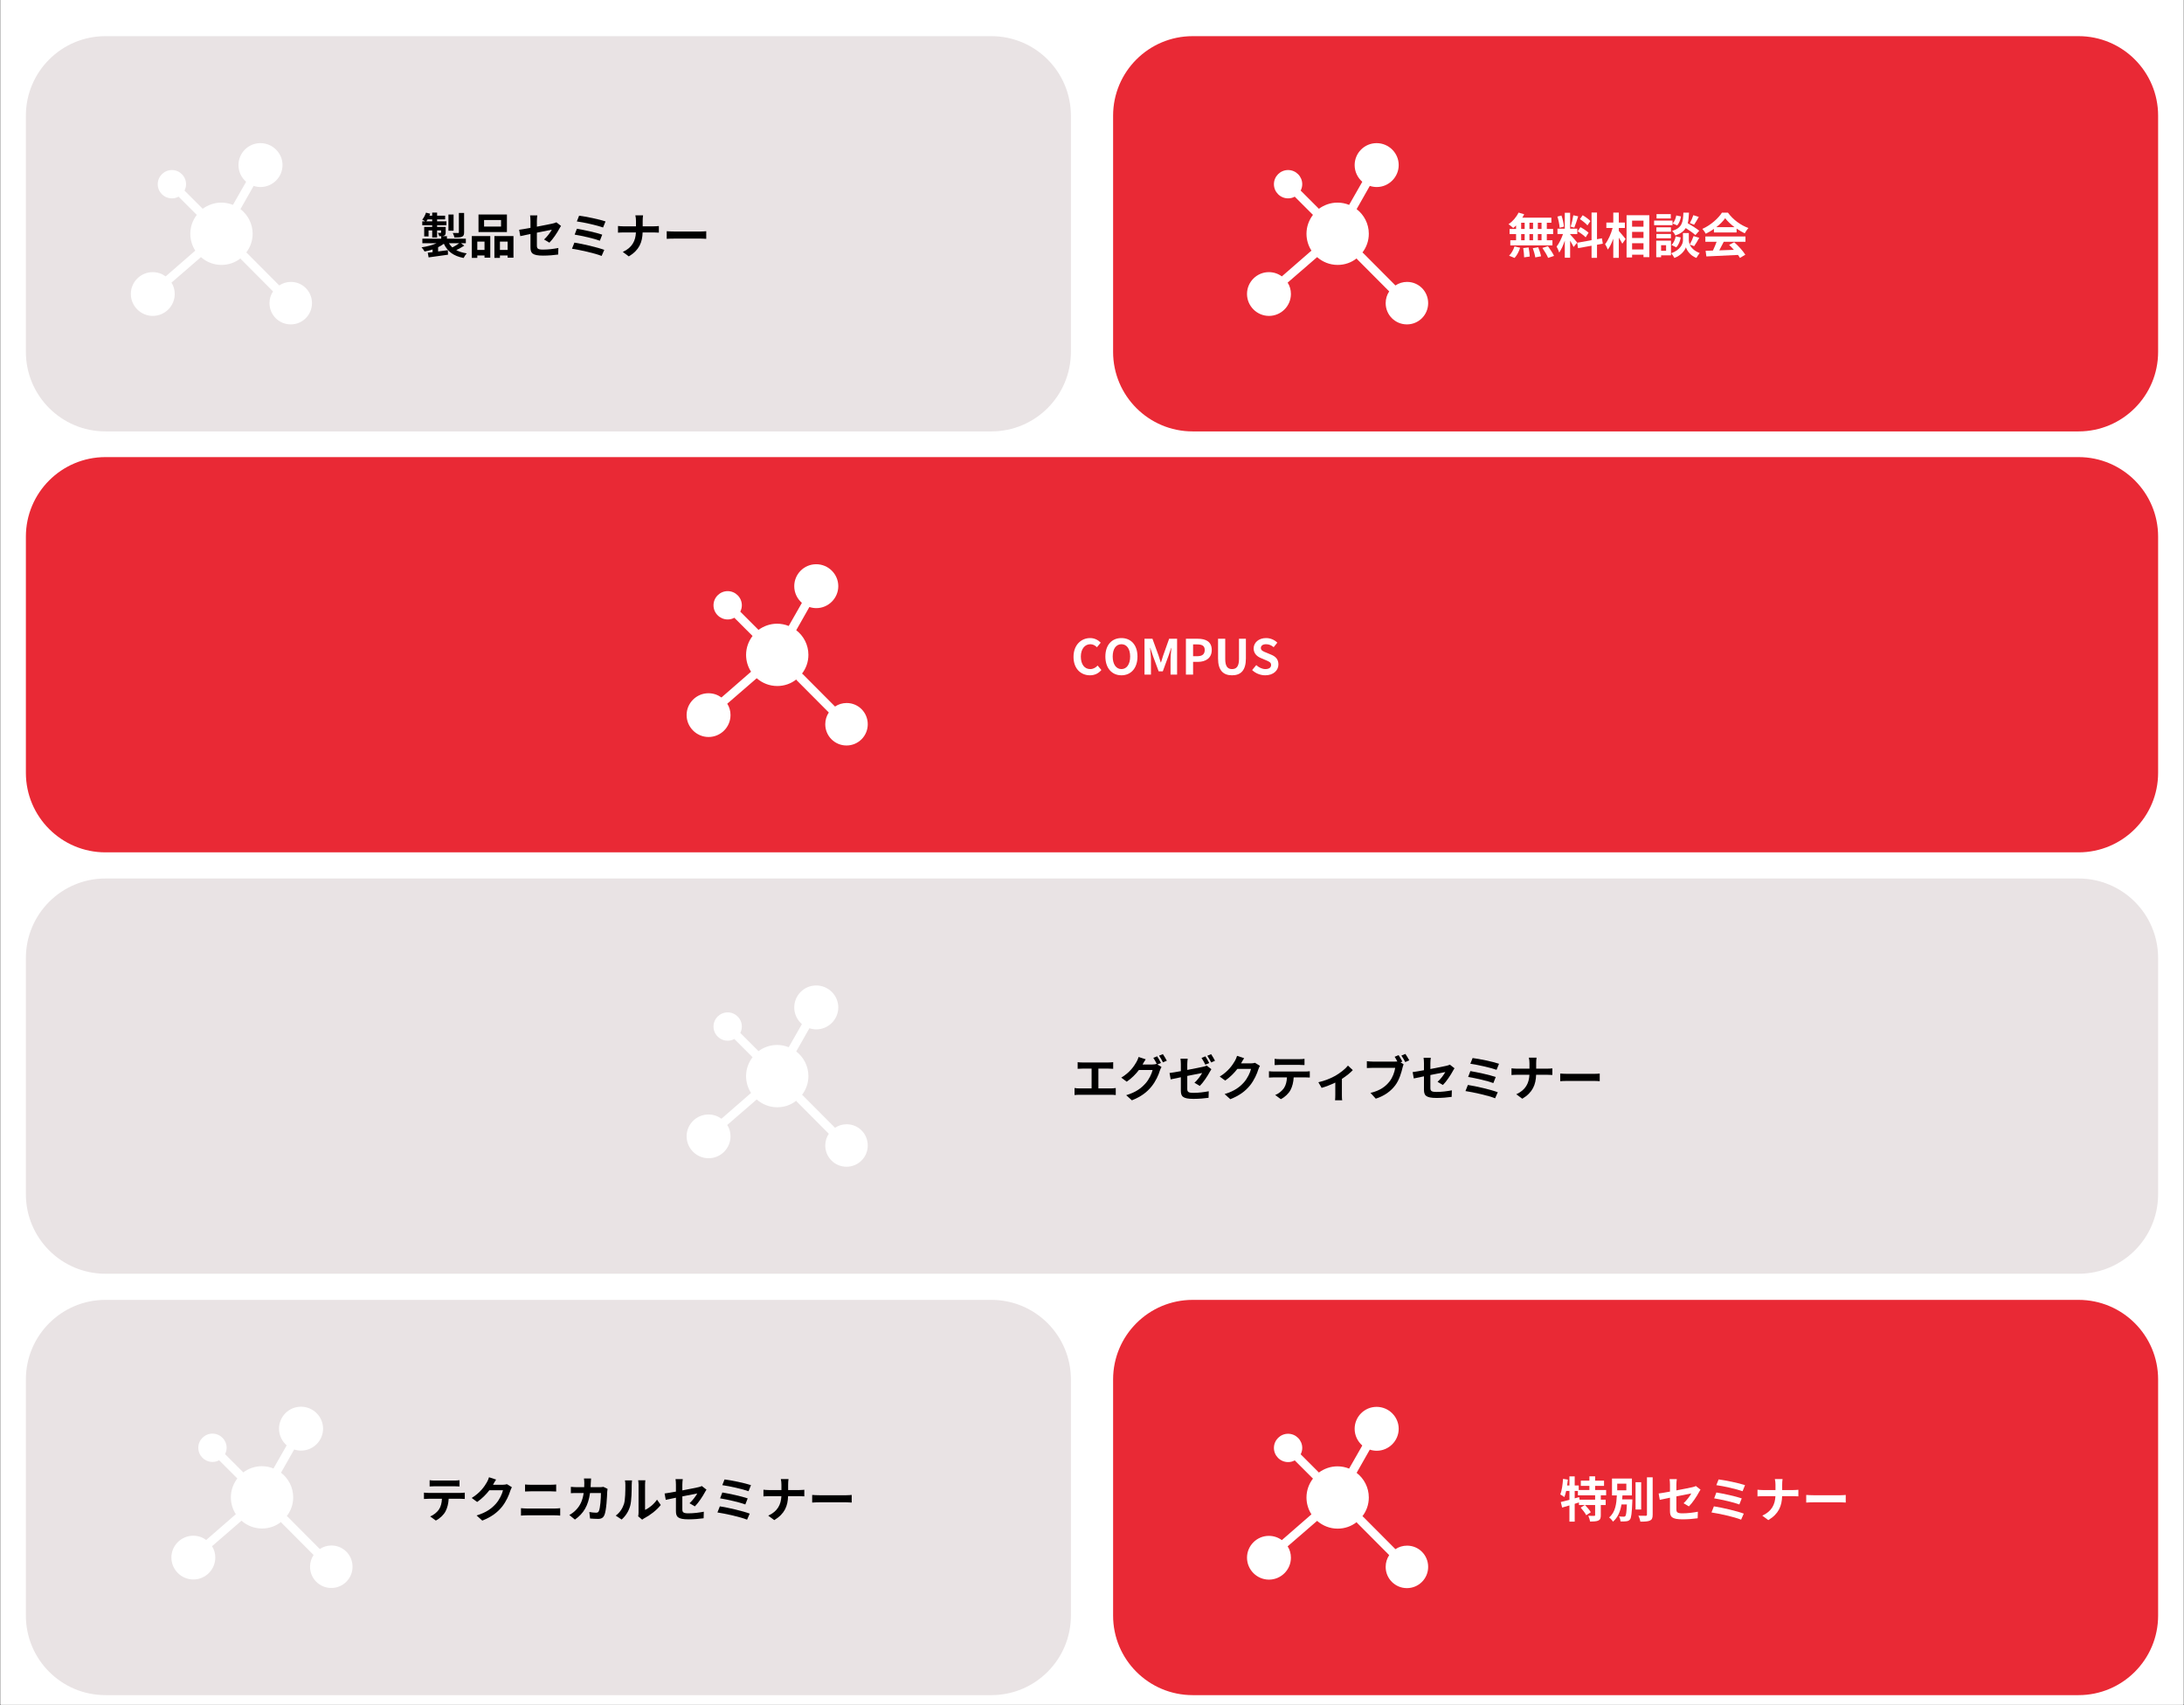 <svg xmlns="http://www.w3.org/2000/svg" xmlns:xlink="http://www.w3.org/1999/xlink" width="1000" zoomAndPan="magnify" viewBox="0 0 750 585.75" height="781" preserveAspectRatio="xMidYMid meet" version="1.0"><rect x="0" y="0" width="750" height="585.75" fill="#333333" stroke="none"/><defs><g/><clipPath id="812155fff4"><path d="M 0.16 0 L 749.84 0 L 749.84 585.5 L 0.16 585.5 Z M 0.16 0 " clip-rule="nonzero"/></clipPath><clipPath id="57493ce5b7"><path d="M 8.887 12.418 L 367.887 12.418 L 367.887 148.172 L 8.887 148.172 Z M 8.887 12.418 " clip-rule="nonzero"/></clipPath><clipPath id="1cf6312bec"><path d="M 36.211 12.418 L 340.43 12.418 C 355.523 12.418 367.754 24.652 367.754 39.742 L 367.754 120.848 C 367.754 135.938 355.523 148.172 340.43 148.172 L 36.211 148.172 C 21.121 148.172 8.887 135.938 8.887 120.848 L 8.887 39.742 C 8.887 24.652 21.121 12.418 36.211 12.418 Z M 36.211 12.418 " clip-rule="nonzero"/></clipPath><clipPath id="f2b5ad022b"><path d="M 382.246 12.418 L 741.246 12.418 L 741.246 148.172 L 382.246 148.172 Z M 382.246 12.418 " clip-rule="nonzero"/></clipPath><clipPath id="1d44f241d5"><path d="M 409.57 12.418 L 713.789 12.418 C 728.879 12.418 741.113 24.652 741.113 39.742 L 741.113 120.848 C 741.113 135.938 728.879 148.172 713.789 148.172 L 409.57 148.172 C 394.477 148.172 382.246 135.938 382.246 120.848 L 382.246 39.742 C 382.246 24.652 394.477 12.418 409.57 12.418 Z M 409.57 12.418 " clip-rule="nonzero"/></clipPath><clipPath id="8187848782"><path d="M 8.887 156.996 L 741.207 156.996 L 741.207 292.75 L 8.887 292.75 Z M 8.887 156.996 " clip-rule="nonzero"/></clipPath><clipPath id="fd7e2e8647"><path d="M 36.211 156.996 L 713.789 156.996 C 728.879 156.996 741.113 169.23 741.113 184.32 L 741.113 265.426 C 741.113 280.516 728.879 292.75 713.789 292.75 L 36.211 292.75 C 21.121 292.75 8.887 280.516 8.887 265.426 L 8.887 184.32 C 8.887 169.23 21.121 156.996 36.211 156.996 Z M 36.211 156.996 " clip-rule="nonzero"/></clipPath><clipPath id="fa6c4b1b3a"><path d="M 8.887 301.727 L 741.207 301.727 L 741.207 437.48 L 8.887 437.48 Z M 8.887 301.727 " clip-rule="nonzero"/></clipPath><clipPath id="d2177e356d"><path d="M 36.211 301.727 L 713.789 301.727 C 728.879 301.727 741.113 313.961 741.113 329.051 L 741.113 410.156 C 741.113 425.246 728.879 437.48 713.789 437.48 L 36.211 437.48 C 21.121 437.48 8.887 425.246 8.887 410.156 L 8.887 329.051 C 8.887 313.961 21.121 301.727 36.211 301.727 Z M 36.211 301.727 " clip-rule="nonzero"/></clipPath><clipPath id="113f86dfa0"><path d="M 8.887 446.457 L 367.887 446.457 L 367.887 582.211 L 8.887 582.211 Z M 8.887 446.457 " clip-rule="nonzero"/></clipPath><clipPath id="597a952ca8"><path d="M 36.211 446.457 L 340.43 446.457 C 355.523 446.457 367.754 458.691 367.754 473.781 L 367.754 554.887 C 367.754 569.977 355.523 582.211 340.43 582.211 L 36.211 582.211 C 21.121 582.211 8.887 569.977 8.887 554.887 L 8.887 473.781 C 8.887 458.691 21.121 446.457 36.211 446.457 Z M 36.211 446.457 " clip-rule="nonzero"/></clipPath><clipPath id="d256da4689"><path d="M 382.246 446.457 L 741.246 446.457 L 741.246 582.211 L 382.246 582.211 Z M 382.246 446.457 " clip-rule="nonzero"/></clipPath><clipPath id="dd33fd9e2f"><path d="M 409.57 446.457 L 713.789 446.457 C 728.879 446.457 741.113 458.691 741.113 473.781 L 741.113 554.887 C 741.113 569.977 728.879 582.211 713.789 582.211 L 409.57 582.211 C 394.477 582.211 382.246 569.977 382.246 554.887 L 382.246 473.781 C 382.246 458.691 394.477 446.457 409.57 446.457 Z M 409.57 446.457 " clip-rule="nonzero"/></clipPath><clipPath id="fe5fa118a6"><path d="M 428.207 49.16 L 490.43 49.16 L 490.43 111.383 L 428.207 111.383 Z M 428.207 49.16 " clip-rule="nonzero"/></clipPath><clipPath id="0d2dc28f94"><path d="M 428.207 483.199 L 490.43 483.199 L 490.43 545.422 L 428.207 545.422 Z M 428.207 483.199 " clip-rule="nonzero"/></clipPath><clipPath id="4ade6dfaf2"><path d="M 44.902 49.16 L 107.125 49.16 L 107.125 111.383 L 44.902 111.383 Z M 44.902 49.16 " clip-rule="nonzero"/></clipPath><clipPath id="2c5f0b9606"><path d="M 235.758 193.789 L 297.984 193.789 L 297.984 256.012 L 235.758 256.012 Z M 235.758 193.789 " clip-rule="nonzero"/></clipPath><clipPath id="6dd117d266"><path d="M 235.758 338.469 L 297.984 338.469 L 297.984 400.691 L 235.758 400.691 Z M 235.758 338.469 " clip-rule="nonzero"/></clipPath><clipPath id="59930fcd27"><path d="M 58.828 483.148 L 121.055 483.148 L 121.055 545.371 L 58.828 545.371 Z M 58.828 483.148 " clip-rule="nonzero"/></clipPath></defs><g clip-path="url(#812155fff4)"><path fill="#ffffff" d="M 0.16 0 L 749.84 0 L 749.84 585.5 L 0.16 585.5 Z M 0.16 0 " fill-opacity="1" fill-rule="nonzero"/><path fill="#ffffff" d="M 0.16 0 L 749.84 0 L 749.84 585.5 L 0.16 585.5 Z M 0.16 0 " fill-opacity="1" fill-rule="nonzero"/></g><g clip-path="url(#57493ce5b7)"><g clip-path="url(#1cf6312bec)"><path fill="#e9e3e4" d="M 8.887 12.418 L 367.887 12.418 L 367.887 148.172 L 8.887 148.172 Z M 8.887 12.418 " fill-opacity="1" fill-rule="nonzero"/></g></g><g clip-path="url(#f2b5ad022b)"><g clip-path="url(#1d44f241d5)"><path fill="#e92935" d="M 382.246 12.418 L 741.246 12.418 L 741.246 148.172 L 382.246 148.172 Z M 382.246 12.418 " fill-opacity="1" fill-rule="nonzero"/></g></g><g clip-path="url(#8187848782)"><g clip-path="url(#fd7e2e8647)"><path fill="#e92935" d="M 8.887 156.996 L 741.207 156.996 L 741.207 292.75 L 8.887 292.75 Z M 8.887 156.996 " fill-opacity="1" fill-rule="nonzero"/></g></g><g clip-path="url(#fa6c4b1b3a)"><g clip-path="url(#d2177e356d)"><path fill="#e9e3e4" d="M 8.887 301.727 L 741.207 301.727 L 741.207 437.48 L 8.887 437.48 Z M 8.887 301.727 " fill-opacity="1" fill-rule="nonzero"/></g></g><g clip-path="url(#113f86dfa0)"><g clip-path="url(#597a952ca8)"><path fill="#e9e3e4" d="M 8.887 446.457 L 367.887 446.457 L 367.887 582.211 L 8.887 582.211 Z M 8.887 446.457 " fill-opacity="1" fill-rule="nonzero"/></g></g><g clip-path="url(#d256da4689)"><g clip-path="url(#dd33fd9e2f)"><path fill="#e92935" d="M 382.246 446.457 L 741.246 446.457 L 741.246 582.211 L 382.246 582.211 Z M 382.246 446.457 " fill-opacity="1" fill-rule="nonzero"/></g></g><g clip-path="url(#fe5fa118a6)"><path fill="#ffffff" d="M 483.191 96.824 C 481.734 96.824 480.324 97.266 479.203 98.043 L 468.164 86.953 C 468.066 86.855 467.969 86.805 467.871 86.711 C 469.234 84.957 470.059 82.719 470.059 80.289 C 470.059 76.836 468.406 73.77 465.875 71.824 L 470.398 63.848 C 471.129 64.09 471.957 64.238 472.785 64.238 C 476.918 64.238 480.324 60.832 480.324 56.699 C 480.324 52.562 476.918 49.16 472.734 49.16 C 468.551 49.16 465.195 52.562 465.195 56.699 C 465.195 58.984 466.219 61.027 467.82 62.438 L 463.297 70.367 C 462.082 69.879 460.719 69.59 459.309 69.59 C 456.879 69.59 454.688 70.414 452.891 71.727 C 452.891 71.68 452.84 71.68 452.84 71.629 L 446.664 65.453 C 447.004 64.773 447.199 64.043 447.199 63.266 C 447.199 60.59 445.012 58.402 442.336 58.402 C 439.66 58.402 437.473 60.59 437.473 63.266 C 437.473 65.941 439.66 68.129 442.336 68.129 C 443.16 68.129 443.941 67.934 444.621 67.547 L 450.797 73.723 C 450.797 73.723 450.848 73.77 450.895 73.77 C 449.484 75.621 448.656 77.855 448.656 80.289 C 448.656 82.43 449.289 84.422 450.359 86.078 L 440.195 94.93 C 438.93 94.004 437.422 93.469 435.719 93.469 C 431.633 93.469 428.23 96.824 428.23 100.961 C 428.23 105.094 431.633 108.5 435.77 108.5 C 439.902 108.5 443.309 105.145 443.309 100.961 C 443.309 99.551 442.918 98.188 442.188 97.07 L 452.305 88.312 C 454.203 89.969 456.637 90.988 459.359 90.988 C 461.84 90.988 464.078 90.164 465.875 88.75 C 465.926 88.848 466.023 88.945 466.07 89.043 L 477.062 100.086 C 476.285 101.254 475.848 102.613 475.848 104.121 C 475.848 108.16 479.105 111.418 483.145 111.418 C 487.18 111.418 490.438 108.16 490.438 104.121 C 490.438 100.086 487.23 96.824 483.191 96.824 Z M 483.191 96.824 " fill-opacity="1" fill-rule="nonzero"/></g><g fill="#ffffff" fill-opacity="1"><g transform="translate(517.532, 87.125)"><g><path d="M 11.84 -8.492 L 10.574 -8.492 L 10.574 -10.625 L 11.84 -10.625 Z M 11.84 -4.613 L 10.574 -4.613 L 10.574 -6.727 L 11.84 -6.727 Z M 4.844 -6.727 L 6.043 -6.727 L 6.043 -4.613 L 4.844 -4.613 Z M 8.926 -6.727 L 8.926 -4.613 L 7.691 -4.613 L 7.691 -6.727 Z M 7.691 -8.492 L 7.691 -10.625 L 8.926 -10.625 L 8.926 -8.492 Z M 4.844 -10.625 L 6.043 -10.625 L 6.043 -8.492 L 4.844 -8.492 Z M 3.098 -8.492 L 0.867 -8.492 L 0.867 -6.727 L 3.098 -6.727 L 3.098 -4.613 L 1.117 -4.613 L 1.117 -2.848 L 15.586 -2.848 L 15.586 -4.613 L 13.656 -4.613 L 13.656 -6.727 L 15.82 -6.727 L 15.82 -8.492 L 13.656 -8.492 L 13.656 -10.625 L 15.219 -10.625 L 15.219 -12.371 L 5.23 -12.371 C 5.477 -12.754 5.695 -13.137 5.879 -13.539 L 3.945 -14.105 C 3.215 -12.555 1.898 -11.039 0.5 -10.125 C 0.949 -9.809 1.75 -9.176 2.113 -8.824 C 2.449 -9.074 2.766 -9.375 3.098 -9.691 Z M 2.582 1.465 C 3.398 0.598 4.113 -0.766 4.48 -2.031 L 2.562 -2.496 C 2.18 -1.281 1.434 0 0.699 0.699 Z M 5.547 -1.914 C 5.727 -0.898 5.863 0.465 5.863 1.266 L 7.793 0.984 C 7.777 0.199 7.594 -1.117 7.395 -2.133 Z M 8.844 -1.883 C 9.207 -0.867 9.59 0.484 9.691 1.281 L 11.672 0.898 C 11.523 0.082 11.105 -1.215 10.707 -2.199 Z M 12.141 -1.965 C 12.871 -0.898 13.754 0.566 14.105 1.449 L 16.137 0.766 C 15.719 -0.148 14.785 -1.547 14.039 -2.562 Z M 12.141 -1.965 "/></g></g></g><g fill="#ffffff" fill-opacity="1"><g transform="translate(534.182, 87.125)"><g><path d="M 11.973 -11.191 C 11.441 -11.805 10.258 -12.656 9.324 -13.203 L 8.375 -11.871 C 9.293 -11.258 10.441 -10.355 10.957 -9.707 Z M 7.609 -7.676 C 8.574 -7.109 9.793 -6.211 10.34 -5.613 L 11.34 -7.195 C 10.742 -7.777 9.508 -8.594 8.543 -9.109 Z M 6.109 -13.188 C 5.93 -12.023 5.547 -10.34 5.195 -9.293 L 6.445 -8.941 C 6.859 -9.906 7.344 -11.488 7.777 -12.82 Z M 2.879 -9.293 C 2.797 -10.324 2.465 -11.906 2.031 -13.105 L 0.648 -12.738 C 1.031 -11.539 1.367 -9.926 1.398 -8.91 Z M 7.426 -3.812 C 7.078 -4.281 5.496 -6.145 5.012 -6.629 L 5.012 -6.742 L 7.477 -6.742 L 7.477 -8.594 L 5.012 -8.594 L 5.012 -14.039 L 3.18 -14.039 L 3.18 -8.594 L 0.668 -8.594 L 0.668 -6.742 L 2.562 -6.742 C 2.047 -5.23 1.199 -3.445 0.367 -2.43 C 0.668 -1.883 1.098 -0.984 1.266 -0.383 C 1.98 -1.383 2.648 -2.93 3.18 -4.48 L 3.18 1.398 L 5.012 1.398 L 5.012 -4.445 C 5.496 -3.68 5.961 -2.812 6.211 -2.281 Z M 16.234 -3.43 L 15.938 -5.277 L 14.238 -4.961 L 14.238 -14.121 L 12.371 -14.121 L 12.371 -4.629 L 7.426 -3.746 L 7.727 -1.898 L 12.371 -2.73 L 12.371 1.434 L 14.238 1.434 L 14.238 -3.062 Z M 16.234 -3.43 "/></g></g></g><g fill="#ffffff" fill-opacity="1"><g transform="translate(550.832, 87.125)"><g><path d="M 5.078 -8.824 L 7.16 -8.824 L 7.16 -10.691 L 5.078 -10.691 L 5.078 -14.105 L 3.18 -14.105 L 3.18 -10.691 L 0.801 -10.691 L 0.801 -8.824 L 2.949 -8.824 C 2.414 -6.844 1.449 -4.578 0.367 -3.266 C 0.684 -2.766 1.117 -1.965 1.297 -1.398 C 2.016 -2.316 2.648 -3.68 3.18 -5.145 L 3.18 1.434 L 5.078 1.434 L 5.078 -5.496 C 5.547 -4.746 6.027 -3.965 6.277 -3.43 L 7.41 -5.047 C 7.078 -5.461 5.66 -7.176 5.078 -7.809 Z M 9.641 -1.449 L 9.641 -3.582 L 13.555 -3.582 L 13.555 -1.449 Z M 13.555 -7.492 L 13.555 -5.379 L 9.641 -5.379 L 9.641 -7.492 Z M 13.555 -11.34 L 13.555 -9.273 L 9.641 -9.273 L 9.641 -11.34 Z M 7.742 -13.203 L 7.742 1.297 L 9.641 1.297 L 9.641 0.352 L 13.555 0.352 L 13.555 1.199 L 15.551 1.199 L 15.551 -13.203 Z M 7.742 -13.203 "/></g></g></g><g fill="#ffffff" fill-opacity="1"><g transform="translate(567.482, 87.125)"><g><path d="M 14.02 -13.223 C 13.77 -12.406 13.254 -11.238 12.82 -10.508 L 14.285 -9.941 C 14.754 -10.641 15.352 -11.656 15.902 -12.621 Z M 16.051 -7.875 C 15.152 -8.625 13.473 -9.656 12.105 -10.457 C 12.371 -11.508 12.473 -12.707 12.523 -14.086 L 10.605 -14.086 C 10.473 -10.789 10.207 -8.891 6.742 -7.809 C 7.16 -7.461 7.645 -6.727 7.844 -6.246 C 9.641 -6.859 10.723 -7.691 11.406 -8.793 C 12.672 -7.992 14.039 -7.043 14.738 -6.379 Z M 8.145 -2.18 C 8.957 -2.98 9.477 -4.297 9.691 -5.578 L 7.961 -5.93 C 7.742 -4.797 7.242 -3.629 6.512 -2.996 Z M 8.16 -13.121 C 7.977 -12.09 7.527 -10.973 6.91 -10.375 L 8.461 -9.707 C 9.176 -10.457 9.609 -11.688 9.773 -12.789 Z M 6.277 -13.586 L 1.383 -13.586 L 1.383 -12.09 L 6.277 -12.09 Z M 6.879 -11.355 L 0.551 -11.355 L 0.551 -9.793 L 6.879 -9.793 Z M 6.328 -9.043 L 1.332 -9.043 L 1.332 -7.527 L 6.328 -7.527 Z M 1.332 -5.277 L 6.328 -5.277 L 6.328 -6.762 L 1.332 -6.762 Z M 4.664 -2.898 L 4.664 -0.984 L 2.949 -0.984 L 2.949 -2.898 Z M 6.344 -4.461 L 1.281 -4.461 L 1.281 1.215 L 2.949 1.215 L 2.949 0.566 L 6.344 0.566 Z M 14.305 -2.582 C 14.82 -3.297 15.469 -4.395 16.051 -5.445 L 14.105 -6.043 C 13.805 -5.16 13.254 -3.965 12.789 -3.164 C 12.555 -3.695 12.473 -4.195 12.473 -4.562 L 12.473 -7.078 L 10.457 -7.078 L 10.457 -4.562 C 10.457 -3.445 9.609 -1.266 6.426 -0.148 C 6.777 0.25 7.309 1.016 7.512 1.465 C 9.809 0.633 11.141 -1.164 11.473 -2.199 C 11.773 -1.164 12.973 0.684 15.07 1.465 C 15.336 0.984 15.852 0.234 16.203 -0.215 C 14.238 -0.949 13.238 -2.113 12.789 -3.129 Z M 14.305 -2.582 "/></g></g></g><g fill="#ffffff" fill-opacity="1"><g transform="translate(584.132, 87.125)"><g><path d="M 5.262 -9.109 C 6.527 -10.09 7.594 -11.172 8.309 -12.188 C 9.074 -11.156 10.223 -10.074 11.508 -9.109 Z M 4.445 -7.293 L 12.223 -7.293 L 12.223 -8.609 C 13.137 -7.977 14.105 -7.426 15.02 -6.992 C 15.371 -7.578 15.801 -8.293 16.301 -8.809 C 13.672 -9.742 11.023 -11.641 9.258 -14.086 L 7.195 -14.086 C 5.945 -12.121 3.312 -9.758 0.465 -8.508 C 0.883 -8.074 1.398 -7.328 1.633 -6.844 C 2.598 -7.309 3.562 -7.875 4.445 -8.508 Z M 1.5 -4.078 L 5.363 -4.078 C 5.012 -3.098 4.547 -2 4.098 -1.066 L 1.582 -0.984 L 1.848 0.949 C 4.68 0.816 8.793 0.648 12.707 0.434 C 12.973 0.801 13.203 1.148 13.371 1.465 L 15.219 0.352 C 14.438 -0.898 12.887 -2.633 11.406 -3.93 L 9.656 -3.016 C 10.207 -2.516 10.773 -1.914 11.289 -1.316 C 9.59 -1.25 7.875 -1.184 6.277 -1.133 C 6.777 -2.066 7.328 -3.098 7.809 -4.078 L 15.27 -4.078 L 15.27 -5.91 L 1.5 -5.91 Z M 1.5 -4.078 "/></g></g></g><g fill="#ffffff" fill-opacity="1"><g transform="translate(367.755, 231.705)"><g><path d="M 6.543 0.234 C 8.145 0.234 9.457 -0.398 10.473 -1.582 L 9.176 -3.113 C 8.508 -2.398 7.676 -1.898 6.629 -1.898 C 4.68 -1.898 3.414 -3.512 3.414 -6.195 C 3.414 -8.844 4.812 -10.441 6.676 -10.441 C 7.609 -10.441 8.324 -10.008 8.941 -9.406 L 10.242 -10.973 C 9.441 -11.805 8.191 -12.555 6.629 -12.555 C 3.512 -12.555 0.898 -10.176 0.898 -6.109 C 0.898 -2 3.43 0.234 6.543 0.234 Z M 6.543 0.234 "/></g></g></g><g fill="#ffffff" fill-opacity="1"><g transform="translate(378.694, 231.705)"><g><path d="M 6.41 0.234 C 9.676 0.234 11.922 -2.215 11.922 -6.211 C 11.922 -10.207 9.676 -12.555 6.41 -12.555 C 3.148 -12.555 0.898 -10.223 0.898 -6.211 C 0.898 -2.215 3.148 0.234 6.41 0.234 Z M 6.41 -1.898 C 4.578 -1.898 3.414 -3.582 3.414 -6.211 C 3.414 -8.859 4.578 -10.441 6.41 -10.441 C 8.242 -10.441 9.406 -8.859 9.406 -6.211 C 9.406 -3.582 8.242 -1.898 6.41 -1.898 Z M 6.41 -1.898 "/></g></g></g><g fill="#ffffff" fill-opacity="1"><g transform="translate(391.515, 231.705)"><g><path d="M 1.516 0 L 3.73 0 L 3.73 -5.145 C 3.73 -6.312 3.531 -8.027 3.414 -9.191 L 3.48 -9.191 L 4.461 -6.293 L 6.379 -1.117 L 7.793 -1.117 L 9.691 -6.293 L 10.691 -9.191 L 10.758 -9.191 C 10.641 -8.027 10.457 -6.312 10.457 -5.145 L 10.457 0 L 12.707 0 L 12.707 -12.32 L 9.973 -12.32 L 7.926 -6.562 C 7.66 -5.793 7.441 -4.98 7.176 -4.18 L 7.094 -4.18 C 6.844 -4.98 6.609 -5.793 6.344 -6.562 L 4.246 -12.32 L 1.516 -12.32 Z M 1.516 0 "/></g></g></g><g fill="#ffffff" fill-opacity="1"><g transform="translate(405.734, 231.705)"><g><path d="M 1.516 0 L 3.98 0 L 3.98 -4.379 L 5.629 -4.379 C 8.277 -4.379 10.391 -5.645 10.391 -8.461 C 10.391 -11.375 8.293 -12.32 5.562 -12.32 L 1.516 -12.32 Z M 3.98 -6.328 L 3.98 -10.375 L 5.379 -10.375 C 7.078 -10.375 7.977 -9.891 7.977 -8.461 C 7.977 -7.043 7.16 -6.328 5.461 -6.328 Z M 3.98 -6.328 "/></g></g></g><g fill="#ffffff" fill-opacity="1"><g transform="translate(416.839, 231.705)"><g><path d="M 6.246 0.234 C 9.258 0.234 11.008 -1.449 11.008 -5.547 L 11.008 -12.32 L 8.641 -12.32 L 8.641 -5.328 C 8.641 -2.766 7.711 -1.898 6.246 -1.898 C 4.797 -1.898 3.914 -2.766 3.914 -5.328 L 3.914 -12.32 L 1.449 -12.32 L 1.449 -5.547 C 1.449 -1.449 3.246 0.234 6.246 0.234 Z M 6.246 0.234 "/></g></g></g><g fill="#ffffff" fill-opacity="1"><g transform="translate(429.294, 231.705)"><g><path d="M 5.195 0.234 C 8.043 0.234 9.723 -1.48 9.723 -3.496 C 9.723 -5.277 8.742 -6.227 7.242 -6.844 L 5.629 -7.527 C 4.578 -7.941 3.695 -8.258 3.695 -9.141 C 3.695 -9.957 4.395 -10.441 5.477 -10.441 C 6.492 -10.441 7.309 -10.074 8.094 -9.426 L 9.34 -10.973 C 8.344 -11.988 6.91 -12.555 5.477 -12.555 C 2.98 -12.555 1.215 -11.008 1.215 -8.992 C 1.215 -7.195 2.465 -6.195 3.715 -5.68 L 5.363 -4.98 C 6.461 -4.512 7.211 -4.23 7.211 -3.312 C 7.211 -2.449 6.527 -1.898 5.246 -1.898 C 4.164 -1.898 2.996 -2.449 2.113 -3.266 L 0.699 -1.566 C 1.898 -0.418 3.547 0.234 5.195 0.234 Z M 5.195 0.234 "/></g></g></g><g fill="#000000" fill-opacity="1"><g transform="translate(367.755, 376.435)"><g><path d="M 9.441 -2.613 L 9.441 -9.406 L 12.953 -9.406 C 13.438 -9.406 14.02 -9.375 14.52 -9.34 L 14.52 -11.621 C 14.039 -11.574 13.453 -11.523 12.953 -11.523 L 3.895 -11.523 C 3.43 -11.523 2.746 -11.555 2.316 -11.621 L 2.316 -9.34 C 2.73 -9.375 3.445 -9.406 3.895 -9.406 L 7.109 -9.406 L 7.109 -2.613 L 2.879 -2.613 C 2.363 -2.613 1.766 -2.648 1.25 -2.746 L 1.25 -0.332 C 1.797 -0.398 2.383 -0.418 2.879 -0.418 L 13.855 -0.418 C 14.238 -0.418 14.938 -0.398 15.402 -0.332 L 15.402 -2.746 C 14.988 -2.68 14.453 -2.613 13.855 -2.613 Z M 9.441 -2.613 "/></g></g></g><g fill="#000000" fill-opacity="1"><g transform="translate(384.405, 376.435)"><g><path d="M 14.285 -11.355 C 13.973 -11.973 13.387 -13.039 12.973 -13.637 L 11.656 -13.105 C 12.074 -12.504 12.539 -11.621 12.871 -10.957 L 12.754 -11.023 C 12.391 -10.906 11.824 -10.824 11.305 -10.824 L 7.961 -10.824 L 8.008 -10.906 C 8.211 -11.273 8.641 -12.023 9.043 -12.605 L 6.594 -13.406 C 6.445 -12.84 6.109 -12.074 5.844 -11.656 C 5.027 -10.223 3.582 -8.074 0.648 -6.312 L 2.516 -4.914 C 4.164 -6.027 5.613 -7.492 6.711 -8.941 L 11.406 -8.941 C 11.141 -7.711 10.176 -5.695 9.043 -4.414 C 7.578 -2.746 5.727 -1.297 2.332 -0.281 L 4.297 1.48 C 7.426 0.234 9.426 -1.281 11.008 -3.23 C 12.523 -5.078 13.473 -7.293 13.922 -8.793 C 14.055 -9.191 14.285 -9.656 14.469 -9.973 L 13.055 -10.84 Z M 13.621 -13.855 C 14.086 -13.223 14.621 -12.254 14.953 -11.555 L 16.285 -12.121 C 15.984 -12.707 15.371 -13.77 14.938 -14.387 Z M 13.621 -13.855 "/></g></g></g><g fill="#000000" fill-opacity="1"><g transform="translate(401.055, 376.435)"><g><path d="M 16.184 -12.105 C 15.902 -12.688 15.285 -13.738 14.852 -14.371 L 13.539 -13.82 C 13.988 -13.188 14.52 -12.223 14.871 -11.523 Z M 14.203 -11.34 C 13.887 -11.957 13.305 -13.004 12.887 -13.621 L 11.555 -13.07 C 12.004 -12.438 12.523 -11.441 12.871 -10.758 Z M 6.66 -10.906 C 6.66 -11.488 6.727 -12.32 6.809 -12.82 L 4.328 -12.82 C 4.414 -12.32 4.461 -11.473 4.461 -10.906 L 4.461 -8.543 C 2.812 -8.242 1.348 -7.992 0.566 -7.895 L 0.965 -5.711 C 1.664 -5.879 2.98 -6.145 4.461 -6.445 L 4.461 -1.898 C 4.461 0.066 5.012 0.984 8.793 0.984 C 10.59 0.984 12.59 0.816 13.973 0.617 L 14.039 -1.633 C 12.391 -1.316 10.523 -1.082 8.777 -1.082 C 6.961 -1.082 6.66 -1.449 6.66 -2.48 L 6.66 -6.895 C 9.008 -7.359 11.258 -7.809 11.773 -7.91 C 11.305 -7.043 10.223 -5.527 9.125 -4.547 L 10.957 -3.465 C 12.156 -4.629 13.672 -6.926 14.402 -8.309 C 14.555 -8.609 14.785 -8.977 14.938 -9.207 L 13.34 -10.457 C 13.039 -10.289 12.637 -10.176 12.156 -10.059 C 11.406 -9.891 9.074 -9.406 6.66 -8.957 Z M 6.66 -10.906 "/></g></g></g><g fill="#000000" fill-opacity="1"><g transform="translate(417.705, 376.435)"><g><path d="M 13.27 -11.406 C 12.887 -11.289 12.34 -11.207 11.824 -11.207 L 8.477 -11.207 L 8.527 -11.289 C 8.727 -11.656 9.141 -12.406 9.543 -12.988 L 7.109 -13.789 C 6.961 -13.223 6.609 -12.457 6.359 -12.039 C 5.527 -10.605 4.078 -8.461 1.164 -6.676 L 3.031 -5.297 C 4.664 -6.41 6.109 -7.875 7.227 -9.324 L 11.906 -9.324 C 11.641 -8.074 10.672 -6.078 9.543 -4.777 C 8.094 -3.129 6.246 -1.684 2.832 -0.668 L 4.797 1.098 C 7.926 -0.148 9.941 -1.664 11.523 -3.598 C 13.023 -5.461 13.973 -7.676 14.422 -9.16 C 14.555 -9.574 14.785 -10.039 14.969 -10.355 Z M 13.27 -11.406 "/></g></g></g><g fill="#000000" fill-opacity="1"><g transform="translate(434.355, 376.435)"><g><path d="M 11.824 -10.691 C 12.406 -10.691 13.039 -10.656 13.621 -10.625 L 13.621 -12.773 C 13.055 -12.688 12.391 -12.656 11.824 -12.656 L 5.129 -12.656 C 4.578 -12.656 3.895 -12.688 3.363 -12.773 L 3.363 -10.625 C 3.863 -10.656 4.562 -10.691 5.145 -10.691 Z M 3.016 -8.41 C 2.496 -8.41 1.914 -8.461 1.414 -8.508 L 1.414 -6.328 C 1.883 -6.359 2.531 -6.395 3.016 -6.395 L 7.594 -6.395 C 7.527 -4.996 7.242 -3.746 6.562 -2.715 C 5.895 -1.75 4.73 -0.781 3.547 -0.332 L 5.496 1.082 C 6.977 0.332 8.258 -0.965 8.844 -2.113 C 9.441 -3.281 9.809 -4.68 9.906 -6.395 L 13.922 -6.395 C 14.387 -6.395 15.02 -6.379 15.438 -6.344 L 15.438 -8.508 C 14.988 -8.441 14.27 -8.41 13.922 -8.41 Z M 3.016 -8.41 "/></g></g></g><g fill="#000000" fill-opacity="1"><g transform="translate(451.006, 376.435)"><g><path d="M 11.891 -10.441 C 11.059 -9.359 9.309 -7.977 7.609 -6.977 C 6.293 -6.211 3.879 -5.18 1.73 -4.73 L 2.848 -2.797 C 4.246 -3.18 6.078 -3.914 7.543 -4.613 L 7.543 -0.332 C 7.543 0.25 7.512 1.133 7.461 1.465 L 9.926 1.465 C 9.824 1.133 9.809 0.25 9.809 -0.332 L 9.809 -5.879 C 11.324 -6.859 12.773 -8.027 13.555 -8.891 Z M 11.891 -10.441 "/></g></g></g><g fill="#000000" fill-opacity="1"><g transform="translate(467.656, 376.435)"><g><path d="M 13.922 -11.84 C 13.621 -12.438 13.07 -13.406 12.637 -14.039 L 11.273 -13.473 C 11.59 -12.988 11.922 -12.406 12.207 -11.855 C 11.906 -11.824 11.621 -11.824 11.422 -11.824 L 3.715 -11.824 C 3.164 -11.824 2.215 -11.891 1.73 -11.957 L 1.73 -9.609 C 2.164 -9.641 2.949 -9.676 3.715 -9.676 L 11.473 -9.676 C 11.238 -8.242 10.605 -6.359 9.508 -4.98 C 8.16 -3.281 6.293 -1.848 2.98 -1.066 L 4.797 0.914 C 7.777 -0.035 9.992 -1.684 11.488 -3.68 C 12.887 -5.527 13.605 -8.109 13.988 -9.742 C 14.086 -10.09 14.203 -10.574 14.355 -10.891 L 13.305 -11.574 Z M 13.586 -13.887 C 14.039 -13.289 14.555 -12.34 14.918 -11.656 L 16.301 -12.254 C 15.984 -12.84 15.387 -13.855 14.969 -14.453 Z M 13.586 -13.887 "/></g></g></g><g fill="#000000" fill-opacity="1"><g transform="translate(484.306, 376.435)"><g><path d="M 11.191 -3.781 C 12.391 -4.945 13.902 -7.242 14.637 -8.625 C 14.785 -8.926 15.035 -9.293 15.188 -9.523 L 13.586 -10.773 C 13.27 -10.605 12.871 -10.492 12.406 -10.375 C 11.656 -10.207 9.324 -9.723 6.895 -9.273 L 6.895 -11.238 C 6.895 -11.805 6.961 -12.637 7.043 -13.137 L 4.562 -13.137 C 4.645 -12.637 4.695 -11.789 4.695 -11.238 L 4.695 -8.859 C 3.047 -8.559 1.582 -8.309 0.801 -8.211 L 1.199 -6.027 C 1.898 -6.195 3.215 -6.461 4.695 -6.762 L 4.695 -2.215 C 4.695 -0.25 5.246 0.668 9.043 0.668 C 10.824 0.668 12.82 0.5 14.203 0.301 L 14.27 -1.949 C 12.621 -1.633 10.773 -1.398 9.008 -1.398 C 7.195 -1.398 6.895 -1.766 6.895 -2.797 L 6.895 -7.211 C 9.258 -7.676 11.508 -8.125 12.023 -8.227 C 11.555 -7.359 10.457 -5.844 9.359 -4.863 Z M 11.191 -3.781 "/></g></g></g><g fill="#000000" fill-opacity="1"><g transform="translate(500.956, 376.435)"><g><path d="M 4.746 -13.039 L 3.965 -11.074 C 6.312 -10.773 11.039 -9.707 12.973 -8.992 L 13.82 -11.074 C 11.723 -11.805 6.926 -12.773 4.746 -13.039 Z M 3.98 -8.559 L 3.215 -6.543 C 5.695 -6.145 9.957 -5.18 11.871 -4.445 L 12.688 -6.527 C 10.59 -7.262 6.359 -8.16 3.98 -8.559 Z M 3.129 -3.797 L 2.297 -1.699 C 4.961 -1.297 10.223 -0.148 12.473 0.781 L 13.387 -1.297 C 11.105 -2.164 5.977 -3.363 3.129 -3.797 Z M 3.129 -3.797 "/></g></g></g><g fill="#000000" fill-opacity="1"><g transform="translate(517.606, 376.435)"><g><path d="M 9.926 -9.391 L 9.926 -11.207 C 9.926 -11.723 9.957 -12.656 10.059 -13.172 L 7.41 -13.172 C 7.559 -12.656 7.625 -11.789 7.625 -11.223 L 7.625 -9.391 L 3.297 -9.391 C 2.633 -9.391 1.949 -9.457 1.449 -9.508 L 1.449 -7.211 C 1.965 -7.242 2.633 -7.293 3.363 -7.293 L 7.609 -7.293 C 7.477 -4.48 6.359 -2.082 3.098 -0.598 L 5.16 0.934 C 8.758 -1.215 9.809 -3.945 9.906 -7.293 L 13.656 -7.293 C 14.32 -7.293 15.137 -7.242 15.484 -7.227 L 15.484 -9.492 C 15.137 -9.457 14.438 -9.391 13.672 -9.391 Z M 9.926 -9.391 "/></g></g></g><g fill="#000000" fill-opacity="1"><g transform="translate(534.256, 376.435)"><g><path d="M 1.531 -5.094 C 2.148 -5.145 3.266 -5.18 4.211 -5.18 L 13.156 -5.18 C 13.855 -5.18 14.703 -5.113 15.102 -5.094 L 15.102 -7.711 C 14.672 -7.676 13.922 -7.609 13.156 -7.609 L 4.211 -7.609 C 3.348 -7.609 2.133 -7.66 1.531 -7.711 Z M 1.531 -5.094 "/></g></g></g><g fill="#ffffff" fill-opacity="1"><g transform="translate(535.486, 521.165)"><g><path d="M 12.289 -6.078 L 6.945 -6.078 L 6.809 -6.977 L 5.277 -6.543 L 5.277 -9.09 L 6.379 -9.09 L 6.379 -7.578 L 12.289 -7.578 Z M 16.07 -7.578 L 16.07 -9.406 L 12.289 -9.406 L 12.289 -10.824 L 15.352 -10.824 L 15.352 -12.621 L 12.289 -12.621 L 12.289 -14.105 L 10.324 -14.105 L 10.324 -12.621 L 7.375 -12.621 L 7.375 -10.824 L 10.324 -10.824 L 10.324 -9.406 L 6.66 -9.406 L 6.66 -10.973 L 5.277 -10.973 L 5.277 -14.086 L 3.465 -14.086 L 3.465 -10.973 L 2.68 -10.973 C 2.781 -11.641 2.863 -12.305 2.93 -12.973 L 1.281 -13.238 C 1.133 -11.273 0.867 -9.207 0.332 -7.875 C 0.715 -7.676 1.434 -7.227 1.73 -6.977 C 1.965 -7.578 2.18 -8.293 2.348 -9.09 L 3.465 -9.09 L 3.465 -6.027 C 2.348 -5.727 1.316 -5.461 0.5 -5.277 L 0.965 -3.379 C 1.715 -3.598 2.562 -3.848 3.465 -4.113 L 3.465 1.449 L 5.277 1.449 L 5.277 -4.664 C 5.762 -4.812 6.262 -4.98 6.742 -5.129 L 6.742 -4.246 L 8.758 -4.246 L 7.328 -3.363 C 8.043 -2.562 8.891 -1.465 9.227 -0.75 L 10.809 -1.766 C 10.406 -2.496 9.543 -3.512 8.809 -4.246 L 12.289 -4.246 L 12.289 -0.801 C 12.289 -0.582 12.223 -0.531 11.938 -0.516 C 11.672 -0.516 10.773 -0.516 9.941 -0.551 C 10.207 0 10.473 0.848 10.539 1.414 C 11.789 1.414 12.723 1.383 13.406 1.082 C 14.07 0.766 14.238 0.234 14.238 -0.766 L 14.238 -4.246 L 15.918 -4.246 L 15.918 -6.078 L 14.238 -6.078 L 14.238 -7.578 Z M 16.07 -7.578 "/></g></g></g><g fill="#ffffff" fill-opacity="1"><g transform="translate(552.136, 521.165)"><g><path d="M 3.23 -11.59 L 6.359 -11.59 L 6.359 -9.309 L 3.23 -9.309 Z M 4.93 -6.18 C 4.961 -6.629 4.996 -7.094 5.027 -7.543 L 8.277 -7.543 L 8.277 -13.34 L 1.434 -13.34 L 1.434 -7.543 L 3.098 -7.543 C 2.965 -4.777 2.633 -1.781 0.449 0.016 C 0.914 0.352 1.48 0.965 1.766 1.465 C 3.531 -0.035 4.312 -2.164 4.695 -4.445 L 6.543 -4.445 C 6.426 -1.816 6.277 -0.75 6.027 -0.465 C 5.879 -0.281 5.727 -0.25 5.477 -0.25 C 5.18 -0.25 4.512 -0.25 3.848 -0.332 C 4.129 0.148 4.328 0.867 4.348 1.383 C 5.145 1.414 5.91 1.398 6.359 1.332 C 6.895 1.266 7.277 1.117 7.609 0.715 C 8.074 0.148 8.242 -1.449 8.41 -5.461 C 8.41 -5.695 8.426 -6.18 8.426 -6.18 Z M 11.457 -12.09 L 9.523 -12.09 L 9.523 -2.715 L 11.457 -2.715 Z M 13.438 -13.77 L 13.438 -0.949 C 13.438 -0.648 13.305 -0.551 12.988 -0.551 C 12.637 -0.551 11.574 -0.551 10.492 -0.582 C 10.789 -0.035 11.09 0.883 11.172 1.465 C 12.688 1.465 13.805 1.398 14.488 1.082 C 15.168 0.766 15.402 0.215 15.402 -0.949 L 15.402 -13.77 Z M 13.438 -13.77 "/></g></g></g><g fill="#ffffff" fill-opacity="1"><g transform="translate(568.786, 521.165)"><g><path d="M 11.191 -3.781 C 12.391 -4.945 13.902 -7.242 14.637 -8.625 C 14.785 -8.926 15.035 -9.293 15.188 -9.523 L 13.586 -10.773 C 13.27 -10.605 12.871 -10.492 12.406 -10.375 C 11.656 -10.207 9.324 -9.723 6.895 -9.273 L 6.895 -11.238 C 6.895 -11.805 6.961 -12.637 7.043 -13.137 L 4.562 -13.137 C 4.645 -12.637 4.695 -11.789 4.695 -11.238 L 4.695 -8.859 C 3.047 -8.559 1.582 -8.309 0.801 -8.211 L 1.199 -6.027 C 1.898 -6.195 3.215 -6.461 4.695 -6.762 L 4.695 -2.215 C 4.695 -0.25 5.246 0.668 9.043 0.668 C 10.824 0.668 12.82 0.5 14.203 0.301 L 14.27 -1.949 C 12.621 -1.633 10.773 -1.398 9.008 -1.398 C 7.195 -1.398 6.895 -1.766 6.895 -2.797 L 6.895 -7.211 C 9.258 -7.676 11.508 -8.125 12.023 -8.227 C 11.555 -7.359 10.457 -5.844 9.359 -4.863 Z M 11.191 -3.781 "/></g></g></g><g fill="#ffffff" fill-opacity="1"><g transform="translate(585.436, 521.165)"><g><path d="M 4.746 -13.039 L 3.965 -11.074 C 6.312 -10.773 11.039 -9.707 12.973 -8.992 L 13.82 -11.074 C 11.723 -11.805 6.926 -12.773 4.746 -13.039 Z M 3.98 -8.559 L 3.215 -6.543 C 5.695 -6.145 9.957 -5.18 11.871 -4.445 L 12.688 -6.527 C 10.59 -7.262 6.359 -8.16 3.98 -8.559 Z M 3.129 -3.797 L 2.297 -1.699 C 4.961 -1.297 10.223 -0.148 12.473 0.781 L 13.387 -1.297 C 11.105 -2.164 5.977 -3.363 3.129 -3.797 Z M 3.129 -3.797 "/></g></g></g><g fill="#ffffff" fill-opacity="1"><g transform="translate(602.086, 521.165)"><g><path d="M 9.926 -9.391 L 9.926 -11.207 C 9.926 -11.723 9.957 -12.656 10.059 -13.172 L 7.41 -13.172 C 7.559 -12.656 7.625 -11.789 7.625 -11.223 L 7.625 -9.391 L 3.297 -9.391 C 2.633 -9.391 1.949 -9.457 1.449 -9.508 L 1.449 -7.211 C 1.965 -7.242 2.633 -7.293 3.363 -7.293 L 7.609 -7.293 C 7.477 -4.48 6.359 -2.082 3.098 -0.598 L 5.16 0.934 C 8.758 -1.215 9.809 -3.945 9.906 -7.293 L 13.656 -7.293 C 14.32 -7.293 15.137 -7.242 15.484 -7.227 L 15.484 -9.492 C 15.137 -9.457 14.438 -9.391 13.672 -9.391 Z M 9.926 -9.391 "/></g></g></g><g fill="#ffffff" fill-opacity="1"><g transform="translate(618.736, 521.165)"><g><path d="M 1.531 -5.094 C 2.148 -5.145 3.266 -5.18 4.211 -5.18 L 13.156 -5.18 C 13.855 -5.18 14.703 -5.113 15.102 -5.094 L 15.102 -7.711 C 14.672 -7.676 13.922 -7.609 13.156 -7.609 L 4.211 -7.609 C 3.348 -7.609 2.133 -7.66 1.531 -7.711 Z M 1.531 -5.094 "/></g></g></g><g fill="#000000" fill-opacity="1"><g transform="translate(144.174, 87.125)"><g><path d="M 15.203 -13.988 L 13.406 -13.988 L 13.406 -7.375 C 13.406 -7.16 13.34 -7.094 13.09 -7.094 C 12.855 -7.078 12.055 -7.078 11.305 -7.109 C 11.539 -6.676 11.805 -6.012 11.891 -5.547 C 13.039 -5.547 13.855 -5.562 14.438 -5.812 C 15.035 -6.062 15.203 -6.477 15.203 -7.328 Z M 11.59 -13.438 L 9.824 -13.438 L 9.824 -7.895 L 11.59 -7.895 Z M 13.539 -3.582 C 12.871 -3.098 11.957 -2.547 11.172 -2.148 C 10.707 -2.562 10.309 -3.047 9.992 -3.582 Z M 2.246 -11.105 C 2.398 -11.305 2.531 -11.539 2.664 -11.773 L 4.246 -11.773 L 4.246 -11.105 Z M 14.137 -3.582 L 15.801 -3.582 L 15.801 -5.145 L 9.309 -5.145 L 9.309 -6.012 L 7.543 -6.012 C 7.844 -6.027 8.109 -6.078 8.324 -6.18 C 8.758 -6.379 8.875 -6.676 8.875 -7.309 L 8.875 -9.191 L 5.93 -9.191 L 5.93 -9.773 L 9.141 -9.773 L 9.141 -11.105 L 5.93 -11.105 L 5.93 -11.773 L 8.691 -11.773 L 8.691 -13.039 L 5.93 -13.039 L 5.93 -14.105 L 4.246 -14.105 L 4.246 -13.039 L 3.297 -13.039 C 3.398 -13.27 3.48 -13.488 3.562 -13.723 L 2.113 -14.086 C 1.832 -13.223 1.367 -12.32 0.816 -11.688 C 1.082 -11.555 1.516 -11.305 1.848 -11.105 L 0.832 -11.105 L 0.832 -9.773 L 4.246 -9.773 L 4.246 -9.191 L 1.5 -9.191 L 1.5 -5.93 L 2.996 -5.93 L 2.996 -7.992 L 4.246 -7.992 L 4.246 -5.562 L 5.93 -5.562 L 5.93 -7.992 L 7.293 -7.992 L 7.293 -7.309 C 7.293 -7.176 7.242 -7.125 7.094 -7.125 C 6.977 -7.125 6.578 -7.125 6.195 -7.145 C 6.359 -6.828 6.594 -6.379 6.676 -5.996 C 6.926 -5.996 7.145 -5.996 7.344 -5.996 L 7.344 -5.145 L 0.867 -5.145 L 0.867 -3.582 L 5.727 -3.582 C 4.297 -2.914 2.414 -2.43 0.582 -2.18 C 0.934 -1.816 1.398 -1.164 1.633 -0.75 C 2.562 -0.914 3.496 -1.148 4.379 -1.449 L 4.379 -0.516 C 3.781 -0.449 3.215 -0.383 2.73 -0.332 L 3.016 1.281 C 4.844 1.016 7.328 0.684 9.676 0.352 L 9.609 -1.199 C 8.492 -1.051 7.359 -0.898 6.277 -0.766 L 6.277 -2.215 C 6.992 -2.562 7.66 -2.965 8.242 -3.398 C 9.492 -0.75 11.574 0.816 15.035 1.48 C 15.27 1 15.734 0.281 16.117 -0.102 C 14.703 -0.316 13.504 -0.684 12.504 -1.215 C 13.387 -1.633 14.402 -2.18 15.254 -2.746 Z M 14.137 -3.582 "/></g></g></g><g fill="#000000" fill-opacity="1"><g transform="translate(160.824, 87.125)"><g><path d="M 11.238 -9.309 L 5.41 -9.309 L 5.41 -11.555 L 11.238 -11.555 Z M 13.254 -13.453 L 3.496 -13.453 L 3.496 -7.426 L 13.254 -7.426 Z M 5.562 -4.145 L 5.562 -1.281 L 3.082 -1.281 L 3.082 -4.145 Z M 1.199 1.449 L 3.082 1.449 L 3.082 0.617 L 5.562 0.617 L 5.562 1.367 L 7.543 1.367 L 7.543 -6.043 L 1.199 -6.043 Z M 10.855 -1.281 L 10.855 -4.145 L 13.504 -4.145 L 13.504 -1.281 Z M 8.957 -6.043 L 8.957 1.449 L 10.855 1.449 L 10.855 0.617 L 13.504 0.617 L 13.504 1.383 L 15.504 1.383 L 15.504 -6.043 Z M 8.957 -6.043 "/></g></g></g><g fill="#000000" fill-opacity="1"><g transform="translate(177.474, 87.125)"><g><path d="M 11.191 -3.781 C 12.391 -4.945 13.902 -7.242 14.637 -8.625 C 14.785 -8.926 15.035 -9.293 15.188 -9.523 L 13.586 -10.773 C 13.27 -10.605 12.871 -10.492 12.406 -10.375 C 11.656 -10.207 9.324 -9.723 6.895 -9.273 L 6.895 -11.238 C 6.895 -11.805 6.961 -12.637 7.043 -13.137 L 4.562 -13.137 C 4.645 -12.637 4.695 -11.789 4.695 -11.238 L 4.695 -8.859 C 3.047 -8.559 1.582 -8.309 0.801 -8.211 L 1.199 -6.027 C 1.898 -6.195 3.215 -6.461 4.695 -6.762 L 4.695 -2.215 C 4.695 -0.25 5.246 0.668 9.043 0.668 C 10.824 0.668 12.82 0.5 14.203 0.301 L 14.27 -1.949 C 12.621 -1.633 10.773 -1.398 9.008 -1.398 C 7.195 -1.398 6.895 -1.766 6.895 -2.797 L 6.895 -7.211 C 9.258 -7.676 11.508 -8.125 12.023 -8.227 C 11.555 -7.359 10.457 -5.844 9.359 -4.863 Z M 11.191 -3.781 "/></g></g></g><g fill="#000000" fill-opacity="1"><g transform="translate(194.125, 87.125)"><g><path d="M 4.746 -13.039 L 3.965 -11.074 C 6.312 -10.773 11.039 -9.707 12.973 -8.992 L 13.82 -11.074 C 11.723 -11.805 6.926 -12.773 4.746 -13.039 Z M 3.98 -8.559 L 3.215 -6.543 C 5.695 -6.145 9.957 -5.18 11.871 -4.445 L 12.688 -6.527 C 10.59 -7.262 6.359 -8.16 3.98 -8.559 Z M 3.129 -3.797 L 2.297 -1.699 C 4.961 -1.297 10.223 -0.148 12.473 0.781 L 13.387 -1.297 C 11.105 -2.164 5.977 -3.363 3.129 -3.797 Z M 3.129 -3.797 "/></g></g></g><g fill="#000000" fill-opacity="1"><g transform="translate(210.775, 87.125)"><g><path d="M 9.926 -9.391 L 9.926 -11.207 C 9.926 -11.723 9.957 -12.656 10.059 -13.172 L 7.41 -13.172 C 7.559 -12.656 7.625 -11.789 7.625 -11.223 L 7.625 -9.391 L 3.297 -9.391 C 2.633 -9.391 1.949 -9.457 1.449 -9.508 L 1.449 -7.211 C 1.965 -7.242 2.633 -7.293 3.363 -7.293 L 7.609 -7.293 C 7.477 -4.48 6.359 -2.082 3.098 -0.598 L 5.16 0.934 C 8.758 -1.215 9.809 -3.945 9.906 -7.293 L 13.656 -7.293 C 14.32 -7.293 15.137 -7.242 15.484 -7.227 L 15.484 -9.492 C 15.137 -9.457 14.438 -9.391 13.672 -9.391 Z M 9.926 -9.391 "/></g></g></g><g fill="#000000" fill-opacity="1"><g transform="translate(227.425, 87.125)"><g><path d="M 1.531 -5.094 C 2.148 -5.145 3.266 -5.18 4.211 -5.18 L 13.156 -5.18 C 13.855 -5.18 14.703 -5.113 15.102 -5.094 L 15.102 -7.711 C 14.672 -7.676 13.922 -7.609 13.156 -7.609 L 4.211 -7.609 C 3.348 -7.609 2.133 -7.66 1.531 -7.711 Z M 1.531 -5.094 "/></g></g></g><g fill="#000000" fill-opacity="1"><g transform="translate(144.174, 521.165)"><g><path d="M 11.824 -10.691 C 12.406 -10.691 13.039 -10.656 13.621 -10.625 L 13.621 -12.773 C 13.055 -12.688 12.391 -12.656 11.824 -12.656 L 5.129 -12.656 C 4.578 -12.656 3.895 -12.688 3.363 -12.773 L 3.363 -10.625 C 3.863 -10.656 4.562 -10.691 5.145 -10.691 Z M 3.016 -8.41 C 2.496 -8.41 1.914 -8.461 1.414 -8.508 L 1.414 -6.328 C 1.883 -6.359 2.531 -6.395 3.016 -6.395 L 7.594 -6.395 C 7.527 -4.996 7.242 -3.746 6.562 -2.715 C 5.895 -1.75 4.73 -0.781 3.547 -0.332 L 5.496 1.082 C 6.977 0.332 8.258 -0.965 8.844 -2.113 C 9.441 -3.281 9.809 -4.68 9.906 -6.395 L 13.922 -6.395 C 14.387 -6.395 15.02 -6.379 15.438 -6.344 L 15.438 -8.508 C 14.988 -8.441 14.27 -8.41 13.922 -8.41 Z M 3.016 -8.41 "/></g></g></g><g fill="#000000" fill-opacity="1"><g transform="translate(160.824, 521.165)"><g><path d="M 13.27 -11.406 C 12.887 -11.289 12.34 -11.207 11.824 -11.207 L 8.477 -11.207 L 8.527 -11.289 C 8.727 -11.656 9.141 -12.406 9.543 -12.988 L 7.109 -13.789 C 6.961 -13.223 6.609 -12.457 6.359 -12.039 C 5.527 -10.605 4.078 -8.461 1.164 -6.676 L 3.031 -5.297 C 4.664 -6.41 6.109 -7.875 7.227 -9.324 L 11.906 -9.324 C 11.641 -8.074 10.672 -6.078 9.543 -4.777 C 8.094 -3.129 6.246 -1.684 2.832 -0.668 L 4.797 1.098 C 7.926 -0.148 9.941 -1.664 11.523 -3.598 C 13.023 -5.461 13.973 -7.676 14.422 -9.16 C 14.555 -9.574 14.785 -10.039 14.969 -10.355 Z M 13.27 -11.406 "/></g></g></g><g fill="#000000" fill-opacity="1"><g transform="translate(177.474, 521.165)"><g><path d="M 1.434 -0.617 C 2.047 -0.668 2.863 -0.715 3.512 -0.715 L 13.07 -0.715 C 13.57 -0.715 14.32 -0.684 14.902 -0.617 L 14.902 -3.164 C 14.336 -3.098 13.637 -3.047 13.07 -3.047 L 3.512 -3.047 C 2.863 -3.047 2.082 -3.113 1.434 -3.164 Z M 2.832 -8.891 C 3.398 -8.926 4.164 -8.957 4.797 -8.957 L 11.672 -8.957 C 12.254 -8.957 13.039 -8.91 13.52 -8.891 L 13.52 -11.305 C 13.055 -11.258 12.34 -11.207 11.672 -11.207 L 4.777 -11.207 C 4.211 -11.207 3.43 -11.238 2.832 -11.305 Z M 2.832 -8.891 "/></g></g></g><g fill="#000000" fill-opacity="1"><g transform="translate(194.125, 521.165)"><g><path d="M 13.09 -10.492 C 12.672 -10.426 12.238 -10.375 11.824 -10.375 L 8.691 -10.375 C 8.727 -10.855 8.742 -11.355 8.758 -11.871 C 8.777 -12.273 8.809 -12.973 8.859 -13.355 L 6.41 -13.355 C 6.477 -12.953 6.527 -12.188 6.527 -11.824 C 6.527 -11.324 6.512 -10.84 6.492 -10.375 L 4.113 -10.375 C 3.48 -10.375 2.613 -10.426 1.914 -10.492 L 1.914 -8.309 C 2.633 -8.375 3.547 -8.375 4.113 -8.375 L 6.312 -8.375 C 5.945 -5.844 5.113 -3.98 3.562 -2.449 C 2.898 -1.766 2.082 -1.199 1.383 -0.816 L 3.312 0.75 C 6.293 -1.367 7.875 -3.98 8.492 -8.375 L 12.238 -8.375 C 12.238 -6.578 12.023 -3.246 11.539 -2.199 C 11.355 -1.797 11.125 -1.613 10.59 -1.613 C 9.941 -1.613 9.074 -1.699 8.258 -1.848 L 8.508 0.383 C 9.324 0.449 10.324 0.516 11.273 0.516 C 12.422 0.516 13.055 0.082 13.422 -0.766 C 14.137 -2.465 14.336 -7.109 14.402 -8.91 C 14.402 -9.09 14.469 -9.508 14.52 -9.793 Z M 13.09 -10.492 "/></g></g></g><g fill="#000000" fill-opacity="1"><g transform="translate(210.775, 521.165)"><g><path d="M 2.699 0.734 C 4.129 -0.531 5.16 -2.164 5.66 -4.047 C 6.109 -5.727 6.16 -9.242 6.16 -11.207 C 6.16 -11.891 6.262 -12.637 6.277 -12.707 L 3.828 -12.707 C 3.93 -12.305 3.98 -11.855 3.98 -11.191 C 3.98 -9.176 3.965 -6.027 3.496 -4.598 C 3.031 -3.18 2.133 -1.648 0.668 -0.617 Z M 9.758 0.781 C 9.973 0.617 10.141 0.465 10.492 0.281 C 12.355 -0.668 14.754 -2.465 16.137 -4.262 L 14.852 -6.094 C 13.738 -4.48 12.09 -3.164 10.742 -2.582 L 10.742 -11.289 C 10.742 -12.039 10.84 -12.688 10.855 -12.738 L 8.375 -12.738 C 8.391 -12.688 8.508 -12.055 8.508 -11.305 L 8.508 -1.598 C 8.508 -1.148 8.441 -0.684 8.375 -0.367 Z M 9.758 0.781 "/></g></g></g><g fill="#000000" fill-opacity="1"><g transform="translate(227.425, 521.165)"><g><path d="M 11.191 -3.781 C 12.391 -4.945 13.902 -7.242 14.637 -8.625 C 14.785 -8.926 15.035 -9.293 15.188 -9.523 L 13.586 -10.773 C 13.27 -10.605 12.871 -10.492 12.406 -10.375 C 11.656 -10.207 9.324 -9.723 6.895 -9.273 L 6.895 -11.238 C 6.895 -11.805 6.961 -12.637 7.043 -13.137 L 4.562 -13.137 C 4.645 -12.637 4.695 -11.789 4.695 -11.238 L 4.695 -8.859 C 3.047 -8.559 1.582 -8.309 0.801 -8.211 L 1.199 -6.027 C 1.898 -6.195 3.215 -6.461 4.695 -6.762 L 4.695 -2.215 C 4.695 -0.25 5.246 0.668 9.043 0.668 C 10.824 0.668 12.82 0.5 14.203 0.301 L 14.27 -1.949 C 12.621 -1.633 10.773 -1.398 9.008 -1.398 C 7.195 -1.398 6.895 -1.766 6.895 -2.797 L 6.895 -7.211 C 9.258 -7.676 11.508 -8.125 12.023 -8.227 C 11.555 -7.359 10.457 -5.844 9.359 -4.863 Z M 11.191 -3.781 "/></g></g></g><g fill="#000000" fill-opacity="1"><g transform="translate(244.075, 521.165)"><g><path d="M 4.746 -13.039 L 3.965 -11.074 C 6.312 -10.773 11.039 -9.707 12.973 -8.992 L 13.82 -11.074 C 11.723 -11.805 6.926 -12.773 4.746 -13.039 Z M 3.98 -8.559 L 3.215 -6.543 C 5.695 -6.145 9.957 -5.18 11.871 -4.445 L 12.688 -6.527 C 10.59 -7.262 6.359 -8.16 3.98 -8.559 Z M 3.129 -3.797 L 2.297 -1.699 C 4.961 -1.297 10.223 -0.148 12.473 0.781 L 13.387 -1.297 C 11.105 -2.164 5.977 -3.363 3.129 -3.797 Z M 3.129 -3.797 "/></g></g></g><g fill="#000000" fill-opacity="1"><g transform="translate(260.725, 521.165)"><g><path d="M 9.926 -9.391 L 9.926 -11.207 C 9.926 -11.723 9.957 -12.656 10.059 -13.172 L 7.41 -13.172 C 7.559 -12.656 7.625 -11.789 7.625 -11.223 L 7.625 -9.391 L 3.297 -9.391 C 2.633 -9.391 1.949 -9.457 1.449 -9.508 L 1.449 -7.211 C 1.965 -7.242 2.633 -7.293 3.363 -7.293 L 7.609 -7.293 C 7.477 -4.48 6.359 -2.082 3.098 -0.598 L 5.16 0.934 C 8.758 -1.215 9.809 -3.945 9.906 -7.293 L 13.656 -7.293 C 14.32 -7.293 15.137 -7.242 15.484 -7.227 L 15.484 -9.492 C 15.137 -9.457 14.438 -9.391 13.672 -9.391 Z M 9.926 -9.391 "/></g></g></g><g fill="#000000" fill-opacity="1"><g transform="translate(277.375, 521.165)"><g><path d="M 1.531 -5.094 C 2.148 -5.145 3.266 -5.18 4.211 -5.18 L 13.156 -5.18 C 13.855 -5.18 14.703 -5.113 15.102 -5.094 L 15.102 -7.711 C 14.672 -7.676 13.922 -7.609 13.156 -7.609 L 4.211 -7.609 C 3.348 -7.609 2.133 -7.66 1.531 -7.711 Z M 1.531 -5.094 "/></g></g></g><g clip-path="url(#0d2dc28f94)"><path fill="#ffffff" d="M 483.191 530.867 C 481.734 530.867 480.324 531.305 479.203 532.082 L 468.164 520.992 C 468.066 520.895 467.969 520.848 467.871 520.75 C 469.234 518.996 470.059 516.762 470.059 514.328 C 470.059 510.875 468.406 507.812 465.875 505.863 L 470.398 497.887 C 471.129 498.133 471.957 498.277 472.785 498.277 C 476.918 498.277 480.324 494.871 480.324 490.738 C 480.324 486.605 476.918 483.199 472.734 483.199 C 468.551 483.199 465.195 486.605 465.195 490.738 C 465.195 493.023 466.219 495.066 467.82 496.477 L 463.297 504.406 C 462.082 503.918 460.719 503.629 459.309 503.629 C 456.879 503.629 454.688 504.453 452.891 505.77 C 452.891 505.719 452.84 505.719 452.84 505.672 L 446.664 499.492 C 447.004 498.812 447.199 498.082 447.199 497.305 C 447.199 494.629 445.012 492.441 442.336 492.441 C 439.66 492.441 437.473 494.629 437.473 497.305 C 437.473 499.98 439.66 502.168 442.336 502.168 C 443.16 502.168 443.941 501.973 444.621 501.586 L 450.797 507.762 C 450.797 507.762 450.848 507.812 450.895 507.812 C 449.484 509.66 448.656 511.895 448.656 514.328 C 448.656 516.469 449.289 518.461 450.359 520.117 L 440.195 528.969 C 438.93 528.043 437.422 527.508 435.719 527.508 C 431.633 527.508 428.23 530.867 428.23 535 C 428.23 539.133 431.633 542.539 435.77 542.539 C 439.902 542.539 443.309 539.184 443.309 535 C 443.309 533.59 442.918 532.227 442.188 531.109 L 452.305 522.355 C 454.203 524.008 456.637 525.027 459.359 525.027 C 461.84 525.027 464.078 524.203 465.875 522.793 C 465.926 522.891 466.023 522.984 466.07 523.082 L 477.062 534.125 C 476.285 535.293 475.848 536.652 475.848 538.16 C 475.848 542.199 479.105 545.457 483.145 545.457 C 487.18 545.457 490.438 542.199 490.438 538.16 C 490.438 534.125 487.23 530.867 483.191 530.867 Z M 483.191 530.867 " fill-opacity="1" fill-rule="nonzero"/></g><g clip-path="url(#4ade6dfaf2)"><path fill="#ffffff" d="M 99.891 96.824 C 98.43 96.824 97.02 97.266 95.902 98.043 L 84.859 86.953 C 84.762 86.855 84.664 86.805 84.566 86.711 C 85.93 84.957 86.758 82.719 86.758 80.289 C 86.758 76.836 85.102 73.77 82.574 71.824 L 87.098 63.848 C 87.828 64.09 88.652 64.238 89.48 64.238 C 93.613 64.238 97.02 60.832 97.02 56.699 C 97.02 52.562 93.613 49.16 89.434 49.16 C 85.25 49.16 81.895 52.562 81.895 56.699 C 81.895 58.984 82.914 61.027 84.52 62.438 L 79.996 70.367 C 78.781 69.879 77.418 69.59 76.008 69.59 C 73.574 69.59 71.387 70.414 69.586 71.727 C 69.586 71.68 69.539 71.68 69.539 71.629 L 63.359 65.453 C 63.703 64.773 63.895 64.043 63.895 63.266 C 63.895 60.59 61.707 58.402 59.031 58.402 C 56.355 58.402 54.168 60.59 54.168 63.266 C 54.168 65.941 56.355 68.129 59.031 68.129 C 59.859 68.129 60.637 67.934 61.316 67.547 L 67.496 73.723 C 67.496 73.723 67.543 73.77 67.594 73.77 C 66.184 75.621 65.355 77.855 65.355 80.289 C 65.355 82.43 65.988 84.422 67.059 86.078 L 56.891 94.93 C 55.629 94.004 54.121 93.469 52.418 93.469 C 48.332 93.469 44.926 96.824 44.926 100.961 C 44.926 105.094 48.332 108.5 52.465 108.5 C 56.602 108.5 60.004 105.145 60.004 100.961 C 60.004 99.551 59.617 98.188 58.887 97.07 L 69.004 88.312 C 70.898 89.969 73.332 90.988 76.055 90.988 C 78.535 90.988 80.773 90.164 82.574 88.75 C 82.621 88.848 82.719 88.945 82.77 89.043 L 93.762 100.086 C 92.984 101.254 92.543 102.613 92.543 104.121 C 92.543 108.16 95.805 111.418 99.84 111.418 C 103.879 111.418 107.137 108.16 107.137 104.121 C 107.137 100.086 103.926 96.824 99.891 96.824 Z M 99.891 96.824 " fill-opacity="1" fill-rule="nonzero"/></g><g clip-path="url(#2c5f0b9606)"><path fill="#ffffff" d="M 290.746 241.457 C 289.285 241.457 287.875 241.895 286.758 242.672 L 275.715 231.582 C 275.621 231.484 275.523 231.438 275.426 231.34 C 276.785 229.586 277.613 227.352 277.613 224.918 C 277.613 221.465 275.961 218.402 273.43 216.457 L 277.953 208.477 C 278.684 208.723 279.512 208.867 280.336 208.867 C 284.473 208.867 287.875 205.461 287.875 201.328 C 287.875 197.195 284.473 193.789 280.289 193.789 C 276.105 193.789 272.75 197.195 272.75 201.328 C 272.75 203.613 273.77 205.656 275.375 207.066 L 270.852 214.996 C 269.637 214.508 268.273 214.219 266.863 214.219 C 264.434 214.219 262.242 215.043 260.445 216.359 C 260.445 216.309 260.395 216.309 260.395 216.262 L 254.219 210.082 C 254.559 209.402 254.754 208.672 254.754 207.895 C 254.754 205.219 252.562 203.031 249.891 203.031 C 247.215 203.031 245.023 205.219 245.023 207.895 C 245.023 210.57 247.215 212.758 249.891 212.758 C 250.715 212.758 251.492 212.562 252.176 212.176 L 258.352 218.352 C 258.352 218.352 258.402 218.402 258.449 218.402 C 257.039 220.25 256.211 222.488 256.211 224.918 C 256.211 227.059 256.844 229.055 257.914 230.707 L 247.75 239.559 C 246.484 238.637 244.977 238.102 243.273 238.102 C 239.188 238.102 235.785 241.457 235.785 245.59 C 235.785 249.723 239.188 253.129 243.324 253.129 C 247.457 253.129 250.863 249.773 250.863 245.59 C 250.863 244.18 250.473 242.816 249.742 241.699 L 259.859 232.945 C 261.758 234.598 264.188 235.617 266.914 235.617 C 269.395 235.617 271.633 234.793 273.43 233.383 C 273.48 233.48 273.578 233.578 273.625 233.672 L 284.617 244.715 C 283.84 245.883 283.402 247.242 283.402 248.75 C 283.402 252.789 286.66 256.047 290.699 256.047 C 294.734 256.047 297.992 252.789 297.992 248.75 C 297.992 244.715 294.785 241.457 290.746 241.457 Z M 290.746 241.457 " fill-opacity="1" fill-rule="nonzero"/></g><g clip-path="url(#6dd117d266)"><path fill="#ffffff" d="M 290.746 386.137 C 289.285 386.137 287.875 386.574 286.758 387.352 L 275.715 376.262 C 275.621 376.164 275.523 376.117 275.426 376.02 C 276.785 374.27 277.613 372.031 277.613 369.598 C 277.613 366.145 275.961 363.082 273.43 361.137 L 277.953 353.16 C 278.684 353.402 279.512 353.547 280.336 353.547 C 284.473 353.547 287.875 350.145 287.875 346.008 C 287.875 341.875 284.473 338.469 280.289 338.469 C 276.105 338.469 272.75 341.875 272.75 346.008 C 272.75 348.293 273.77 350.336 275.375 351.746 L 270.852 359.676 C 269.637 359.191 268.273 358.898 266.863 358.898 C 264.434 358.898 262.242 359.727 260.445 361.039 C 260.445 360.988 260.395 360.988 260.395 360.941 L 254.219 354.762 C 254.559 354.082 254.754 353.352 254.754 352.574 C 254.754 349.898 252.562 347.711 249.891 347.711 C 247.215 347.711 245.023 349.898 245.023 352.574 C 245.023 355.25 247.215 357.438 249.891 357.438 C 250.715 357.438 251.492 357.242 252.176 356.855 L 258.352 363.031 C 258.352 363.031 258.402 363.082 258.449 363.082 C 257.039 364.93 256.211 367.168 256.211 369.598 C 256.211 371.738 256.844 373.734 257.914 375.387 L 247.75 384.238 C 246.484 383.316 244.977 382.781 243.273 382.781 C 239.188 382.781 235.785 386.137 235.785 390.27 C 235.785 394.406 239.188 397.809 243.324 397.809 C 247.457 397.809 250.863 394.453 250.863 390.27 C 250.863 388.859 250.473 387.496 249.742 386.379 L 259.859 377.625 C 261.758 379.277 264.188 380.301 266.914 380.301 C 269.395 380.301 271.633 379.473 273.43 378.062 C 273.48 378.16 273.578 378.258 273.625 378.355 L 284.617 389.395 C 283.84 390.562 283.402 391.926 283.402 393.434 C 283.402 397.469 286.66 400.727 290.699 400.727 C 294.734 400.727 297.992 397.469 297.992 393.434 C 297.992 389.395 294.785 386.137 290.746 386.137 Z M 290.746 386.137 " fill-opacity="1" fill-rule="nonzero"/></g><g clip-path="url(#59930fcd27)"><path fill="#ffffff" d="M 113.816 530.816 C 112.359 530.816 110.945 531.254 109.828 532.031 L 98.789 520.941 C 98.691 520.844 98.594 520.797 98.496 520.699 C 99.855 518.949 100.684 516.711 100.684 514.277 C 100.684 510.824 99.031 507.762 96.5 505.816 L 101.023 497.84 C 101.754 498.082 102.582 498.227 103.406 498.227 C 107.543 498.227 110.945 494.824 110.945 490.688 C 110.945 486.555 107.543 483.148 103.359 483.148 C 99.176 483.148 95.82 486.555 95.82 490.688 C 95.82 492.973 96.84 495.016 98.445 496.426 L 93.922 504.355 C 92.707 503.871 91.344 503.578 89.934 503.578 C 87.504 503.578 85.312 504.406 83.516 505.719 C 83.516 505.668 83.465 505.668 83.465 505.621 L 77.289 499.441 C 77.629 498.762 77.824 498.031 77.824 497.254 C 77.824 494.578 75.637 492.391 72.961 492.391 C 70.285 492.391 68.098 494.578 68.098 497.254 C 68.098 499.93 70.285 502.117 72.961 502.117 C 73.785 502.117 74.566 501.926 75.246 501.535 L 81.422 507.711 C 81.422 507.711 81.473 507.762 81.52 507.762 C 80.109 509.609 79.281 511.848 79.281 514.277 C 79.281 516.418 79.914 518.414 80.984 520.066 L 70.82 528.918 C 69.555 527.996 68.047 527.461 66.344 527.461 C 62.258 527.461 58.855 530.816 58.855 534.949 C 58.855 539.086 62.258 542.488 66.395 542.488 C 70.527 542.488 73.934 539.133 73.934 534.949 C 73.934 533.539 73.543 532.176 72.812 531.059 L 82.93 522.305 C 84.828 523.957 87.258 524.98 89.984 524.98 C 92.465 524.98 94.703 524.152 96.5 522.742 C 96.551 522.84 96.648 522.938 96.695 523.035 L 107.688 534.074 C 106.91 535.242 106.473 536.605 106.473 538.113 C 106.473 542.148 109.73 545.406 113.77 545.406 C 117.805 545.406 121.062 542.148 121.062 538.113 C 121.062 534.074 117.855 530.816 113.816 530.816 Z M 113.816 530.816 " fill-opacity="1" fill-rule="nonzero"/></g></svg>